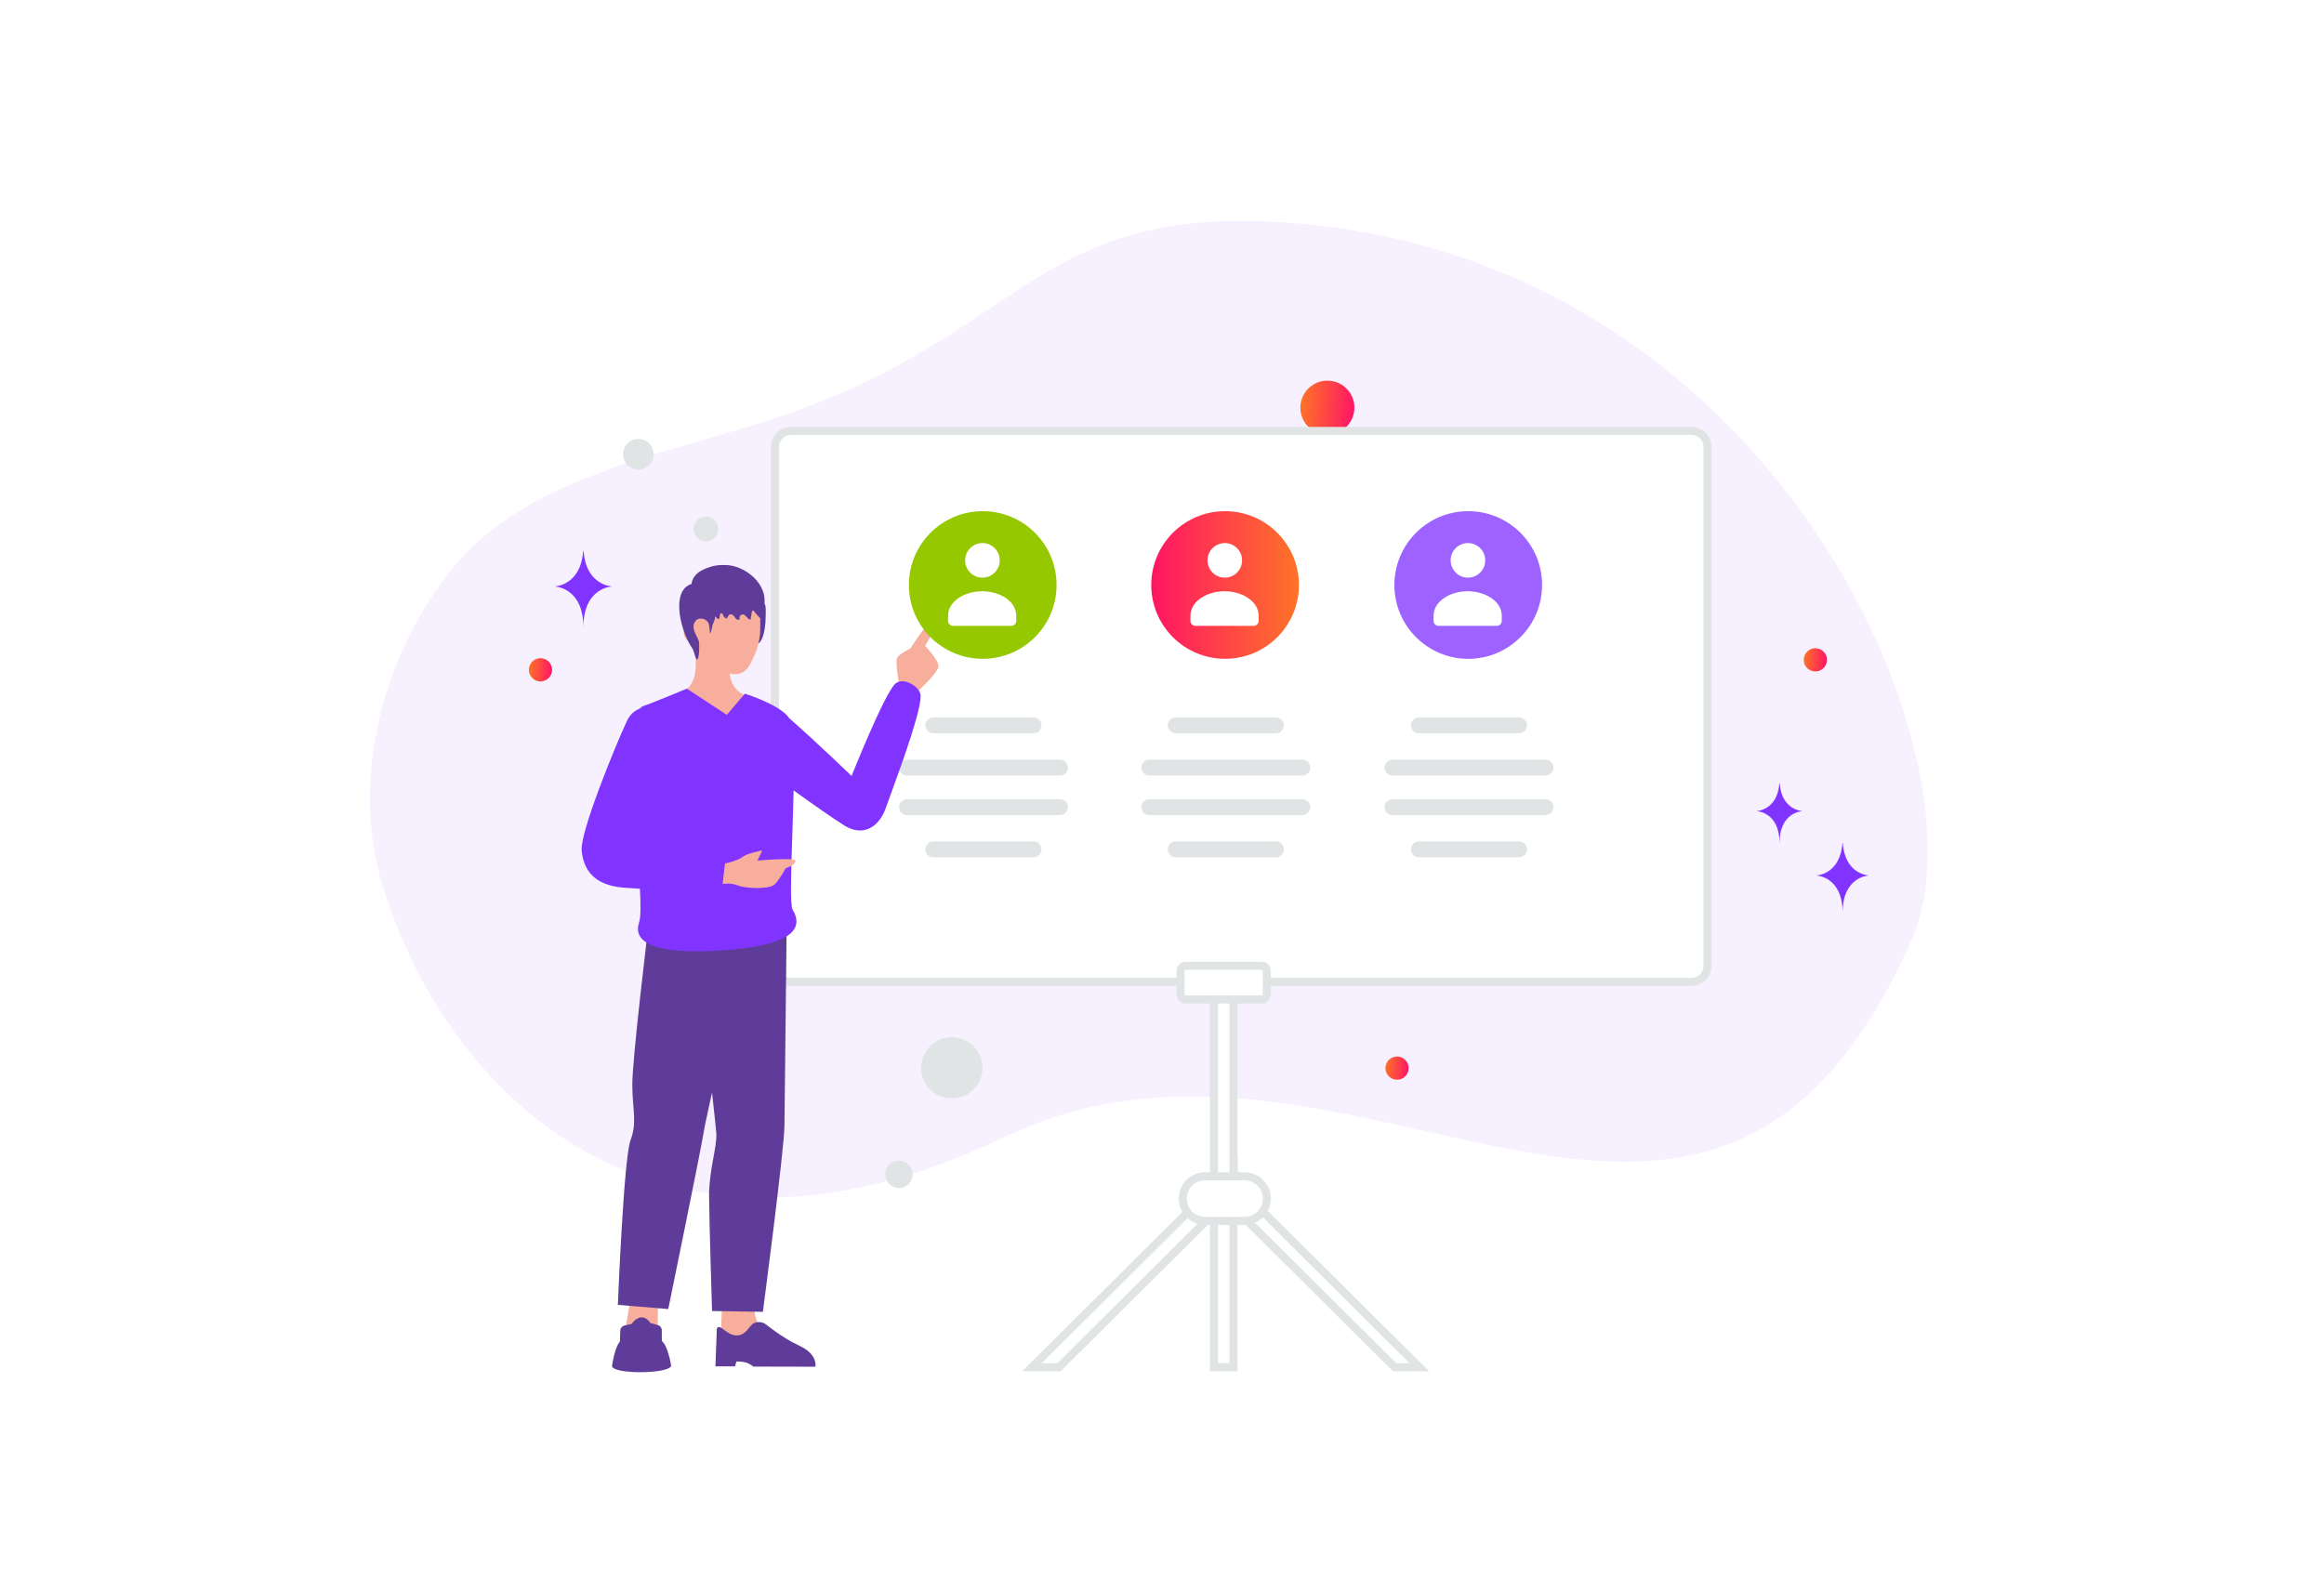 <svg width="700" height="480" viewBox="0 0 700 480" fill="none" xmlns="http://www.w3.org/2000/svg">
<rect x="0" y="0" width="700" height="480" fill="#333333" stroke="none"/>
<g clip-path="url(#clip0_599_4574)">
<rect width="700" height="480" fill="white"/>
<path d="M382.997 108.673C383.356 110.701 382.002 112.637 379.973 112.996C377.944 113.355 376.009 112.001 375.65 109.972C375.291 107.943 376.645 106.008 378.673 105.649C380.702 105.29 382.638 106.644 382.997 108.673Z" fill="#E1E4E5"/>
<path d="M575.887 282.875C599.695 228.61 533.696 75.305 384.554 66.866C315.189 62.943 308.361 97.103 245.225 121.794C207.592 136.507 159.983 140.442 134.938 172.968C113.312 201.041 106.466 237.37 114.978 265.871C134.125 329.967 197.763 392.832 302.611 342.547C407.46 292.261 514.467 422.821 575.887 282.875Z" fill="#F6F0FF"/>
<path d="M162.487 205.276C160.561 205.109 159.136 203.412 159.303 201.486C159.471 199.56 161.167 198.135 163.093 198.302C165.019 198.47 166.444 200.167 166.277 202.092C166.11 204.018 164.413 205.443 162.487 205.276Z" fill="url(#paint0_linear_599_4574)"/>
<path d="M420.487 325.276C418.561 325.109 417.136 323.412 417.303 321.486C417.471 319.56 419.167 318.135 421.093 318.302C423.019 318.47 424.444 320.167 424.277 322.092C424.11 324.018 422.413 325.443 420.487 325.276Z" fill="url(#paint1_linear_599_4574)"/>
<path d="M546.487 202.276C544.561 202.109 543.136 200.412 543.303 198.486C543.471 196.56 545.167 195.135 547.093 195.302C549.019 195.47 550.444 197.167 550.277 199.092C550.11 201.018 548.413 202.443 546.487 202.276Z" fill="url(#paint2_linear_599_4574)"/>
<path d="M399.109 130.924C394.63 130.534 391.315 126.588 391.705 122.109C392.094 117.631 396.04 114.316 400.519 114.705C404.997 115.095 408.312 119.041 407.923 123.519C407.534 127.998 403.587 131.313 399.109 130.924Z" fill="url(#paint3_linear_599_4574)"/>
<path d="M175.786 166H175.659C174.908 176.517 167 176.68 167 176.68C167 176.68 175.724 176.848 175.724 189C175.724 176.848 184.448 176.68 184.448 176.68C184.448 176.68 176.536 176.517 175.786 166Z" fill="#8134FF"/>
<path d="M536.05 236H535.948C535.345 244.231 529 244.358 529 244.358C529 244.358 536 244.489 536 254C536 244.489 543 244.358 543 244.358C543 244.358 536.652 244.231 536.05 236Z" fill="#8134FF"/>
<path d="M555.057 254H554.941C554.252 263.603 547 263.751 547 263.751C547 263.751 555 263.904 555 275C555 263.904 563 263.751 563 263.751C563 263.751 555.745 263.603 555.057 254Z" fill="#8134FF"/>
<path d="M196.836 136.05C197.28 138.558 195.606 140.951 193.098 141.394C190.59 141.838 188.197 140.165 187.754 137.656C187.31 135.148 188.983 132.756 191.491 132.312C194 131.868 196.392 133.542 196.836 136.05Z" fill="#E1E4E5"/>
<path d="M295.793 320.092C296.681 325.114 293.331 329.905 288.309 330.793C283.288 331.681 278.497 328.331 277.608 323.309C276.72 318.288 280.071 313.497 285.092 312.608C290.114 311.72 294.905 315.071 295.793 320.092Z" fill="#E1E4E5"/>
<path d="M274.843 353.062C275.24 355.306 273.743 357.446 271.499 357.843C269.256 358.24 267.115 356.743 266.719 354.5C266.322 352.256 267.819 350.116 270.062 349.719C272.305 349.322 274.446 350.819 274.843 353.062Z" fill="#E1E4E5"/>
<path d="M216.303 158.718C216.662 160.746 215.308 162.682 213.28 163.041C211.251 163.4 209.315 162.046 208.956 160.017C208.598 157.988 209.951 156.053 211.98 155.694C214.009 155.335 215.944 156.689 216.303 158.718Z" fill="#E1E4E5"/>
<path fill-rule="evenodd" clip-rule="evenodd" d="M371.534 254.369V351.603L371.633 351.507L371.609 356.33L427.537 411.92H420.082L371.534 363.641V411.893H365.645V365.482L318.978 411.92H310.787L365.645 357.379V254.369H371.534Z" fill="white" stroke="#E1E4E5" stroke-width="2.426"/>
<path d="M381.567 361.098C381.567 357.39 378.562 354.385 374.855 354.385H362.966C359.259 354.385 356.253 357.39 356.253 361.098C356.253 364.805 359.259 367.811 362.966 367.811H374.855C378.562 367.811 381.567 364.805 381.567 361.098Z" fill="white" stroke="#E1E4E5" stroke-width="2.426"/>
<path d="M509.472 129.82H238.254C235.575 129.82 233.402 131.992 233.402 134.672V290.966C233.402 293.645 235.575 295.817 238.254 295.817H509.472C512.151 295.817 514.323 293.645 514.323 290.966V134.672C514.323 131.992 512.151 129.82 509.472 129.82Z" fill="white" stroke="#E1E4E5" stroke-width="2.426"/>
<path d="M426.186 218.529C426.186 217.882 426.71 217.357 427.357 217.357H457.561C457.872 217.357 458.17 217.481 458.39 217.701C458.61 217.92 458.733 218.218 458.733 218.529C458.733 218.84 458.61 219.138 458.39 219.358C458.17 219.577 457.872 219.701 457.561 219.701H427.357C427.047 219.701 426.748 219.577 426.529 219.358C426.309 219.138 426.186 218.84 426.186 218.529ZM458.734 255.887C458.734 256.198 458.61 256.496 458.39 256.715C458.171 256.935 457.873 257.059 457.562 257.059H427.358C427.047 257.059 426.749 256.935 426.529 256.715C426.31 256.496 426.186 256.198 426.186 255.887C426.186 255.576 426.31 255.278 426.529 255.058C426.749 254.839 427.047 254.715 427.358 254.715H457.562C458.209 254.715 458.734 255.24 458.734 255.887ZM418.237 231.247C418.237 230.599 418.762 230.075 419.409 230.075H465.51C465.821 230.075 466.119 230.198 466.339 230.418C466.558 230.638 466.682 230.936 466.682 231.247C466.682 231.557 466.558 231.855 466.339 232.075C466.119 232.295 465.821 232.418 465.51 232.418H419.409C419.098 232.418 418.8 232.295 418.581 232.075C418.361 231.855 418.237 231.557 418.237 231.247ZM466.682 243.17C466.682 243.48 466.558 243.778 466.339 243.998C466.119 244.218 465.821 244.341 465.51 244.341H419.409C419.098 244.341 418.8 244.218 418.581 243.998C418.361 243.778 418.237 243.48 418.237 243.17C418.237 242.859 418.361 242.561 418.581 242.341C418.8 242.121 419.098 241.998 419.409 241.998H465.51C466.157 241.998 466.682 242.522 466.682 243.17Z" fill="white" stroke="#E1E4E5" stroke-width="2.426"/>
<path d="M352.948 218.529C352.948 217.882 353.473 217.357 354.12 217.357H384.324C384.635 217.357 384.933 217.481 385.153 217.701C385.372 217.92 385.496 218.218 385.496 218.529C385.496 218.84 385.372 219.138 385.153 219.358C384.933 219.577 384.635 219.701 384.324 219.701H354.12C353.809 219.701 353.511 219.577 353.291 219.358C353.072 219.138 352.948 218.84 352.948 218.529ZM385.496 255.887C385.496 256.198 385.373 256.496 385.153 256.715C384.933 256.935 384.635 257.059 384.325 257.059H354.121C353.81 257.059 353.512 256.935 353.292 256.715C353.072 256.496 352.949 256.198 352.949 255.887C352.949 255.576 353.072 255.278 353.292 255.058C353.512 254.839 353.81 254.715 354.121 254.715H384.325C384.972 254.715 385.496 255.24 385.496 255.887ZM345 231.247C345 230.599 345.525 230.075 346.172 230.075H392.273C392.584 230.075 392.882 230.198 393.101 230.418C393.321 230.638 393.445 230.936 393.445 231.247C393.445 231.557 393.321 231.855 393.101 232.075C392.882 232.295 392.584 232.418 392.273 232.418H346.172C345.861 232.418 345.563 232.295 345.343 232.075C345.123 231.855 345 231.557 345 231.247ZM393.445 243.17C393.445 243.48 393.321 243.778 393.101 243.998C392.882 244.218 392.584 244.341 392.273 244.341H346.172C345.861 244.341 345.563 244.218 345.343 243.998C345.123 243.778 345 243.48 345 243.17C345 242.859 345.123 242.561 345.343 242.341C345.563 242.121 345.861 241.998 346.172 241.998H392.273C392.92 241.998 393.445 242.522 393.445 243.17Z" fill="white" stroke="#E1E4E5" stroke-width="2.426"/>
<path d="M279.948 218.529C279.948 217.882 280.473 217.357 281.12 217.357H311.324C311.635 217.357 311.933 217.481 312.153 217.701C312.372 217.92 312.496 218.218 312.496 218.529C312.496 218.84 312.372 219.138 312.153 219.358C311.933 219.577 311.635 219.701 311.324 219.701H281.12C280.809 219.701 280.511 219.577 280.291 219.358C280.072 219.138 279.948 218.84 279.948 218.529ZM312.496 255.887C312.496 256.198 312.373 256.496 312.153 256.715C311.933 256.935 311.635 257.059 311.325 257.059H281.121C280.81 257.059 280.512 256.935 280.292 256.715C280.072 256.496 279.949 256.198 279.949 255.887C279.949 255.576 280.072 255.278 280.292 255.058C280.512 254.839 280.81 254.715 281.121 254.715H311.325C311.972 254.715 312.496 255.24 312.496 255.887ZM272 231.247C272 230.599 272.525 230.075 273.172 230.075H319.273C319.584 230.075 319.882 230.198 320.101 230.418C320.321 230.638 320.445 230.936 320.445 231.247C320.445 231.557 320.321 231.855 320.101 232.075C319.882 232.295 319.584 232.418 319.273 232.418H273.172C272.861 232.418 272.563 232.295 272.343 232.075C272.123 231.855 272 231.557 272 231.247ZM320.445 243.17C320.445 243.48 320.321 243.778 320.101 243.998C319.882 244.218 319.584 244.341 319.273 244.341H273.172C272.861 244.341 272.563 244.218 272.343 243.998C272.123 243.778 272 243.48 272 243.17C272 242.859 272.123 242.561 272.343 242.341C272.563 242.121 272.861 241.998 273.172 241.998H319.273C319.92 241.998 320.445 242.522 320.445 243.17Z" fill="white" stroke="#E1E4E5" stroke-width="2.426"/>
<path d="M356.796 290.979H380.362C380.811 290.979 381.566 291.519 381.566 292.718V299.362C381.566 300.562 380.811 301.102 380.362 301.102H356.796C356.346 301.102 355.592 300.562 355.592 299.362V292.718C355.592 291.519 356.346 290.979 356.796 290.979Z" fill="white" stroke="#E1E4E5" stroke-width="2.426"/>
<path d="M223.741 190.342C223.37 191.821 223.861 193.36 224.671 194.652C225.244 195.565 226.043 194.557 227.21 194.395C229.015 194.142 230.157 192.233 230.548 187.579C230.728 184.18 230.643 182.484 230.454 182.188C229.78 181.125 228.046 180.77 226.679 180.872" fill="#5F3C99"/>
<path fill-rule="evenodd" clip-rule="evenodd" d="M227.017 392.602C227.017 392.602 226.907 399.59 231.221 402.073C235.534 404.555 242.216 409.168 242.216 409.168L216.795 410.025L217.52 392.539L227.017 392.602Z" fill="#F8AE9D"/>
<path fill-rule="evenodd" clip-rule="evenodd" d="M215.908 400.302L215.494 411.639H221.399L221.804 410.179C221.804 410.179 224.027 410.088 225.311 410.719C226.669 411.386 226.852 411.71 226.852 411.71L245.581 411.749C245.581 411.749 246.505 408.085 240.796 405.435C235.087 402.783 230.929 399.021 230.14 398.636C229.345 398.248 227.74 398.029 226.61 398.941C225.48 399.851 224.586 402.247 222.025 402.322C218.729 402.419 216.836 398.385 215.908 400.302ZM208.607 278.549C208.607 278.549 215.546 337.422 215.762 341.514C215.978 345.607 213.533 352.67 213.581 360.326C213.628 367.981 214.474 394.962 214.474 394.962L229.779 395.211C229.779 395.211 236.212 346.455 236.281 339.144C236.35 331.832 236.94 279.252 236.94 279.252L208.607 278.549Z" fill="#5F3C99"/>
<path fill-rule="evenodd" clip-rule="evenodd" d="M189.887 391.374L186.904 409.488L197.9 409.433L198.248 391.09L189.887 391.374Z" fill="#F8AE9D"/>
<path fill-rule="evenodd" clip-rule="evenodd" d="M188.142 399.331C187.779 399.409 187.453 399.607 187.216 399.892C186.979 400.176 186.843 400.532 186.831 400.903L186.723 404.176C185.149 405.925 184.415 411.019 184.352 411.474C184.349 411.498 184.348 411.519 184.349 411.543C184.509 414.026 200.809 413.981 202.107 411.623C202.145 411.548 202.156 411.462 202.139 411.379C201.997 410.506 201.103 405.388 199.349 404.012L199.337 400.776C199.335 400.41 199.214 400.056 198.991 399.766C198.768 399.477 198.457 399.268 198.104 399.173L195.906 398.582C194.298 396.232 192.108 396.315 190.231 398.876L188.142 399.331ZM195.285 279.103C195.285 279.103 190.385 319.271 190.452 326.962C190.518 334.655 191.959 338.033 189.908 343.552C187.856 349.07 186.106 393.114 186.106 393.114L201.278 394.378C201.278 394.378 210.97 347.247 212.025 340.713C213.079 334.179 226.105 278.549 226.105 278.549L195.285 279.103Z" fill="#5F3C99"/>
<path fill-rule="evenodd" clip-rule="evenodd" d="M270.939 206.883C270.939 206.883 269.672 199.823 270.127 198.394C270.516 197.158 274.193 195.376 274.193 195.376C274.193 195.376 280.589 185.273 281.989 186.302C283.127 187.137 278.658 194.585 278.658 194.585C278.658 194.585 282.734 198.861 282.677 200.772C282.62 202.683 276.025 208.666 276.025 208.666L270.939 206.883ZM205.205 208.541C205.205 208.541 209.418 207.552 209.564 200.651C209.71 193.749 209.607 191.393 209.607 191.393L219.593 191.226C219.593 191.226 219.694 198.918 219.696 201.7C219.699 207.757 224.198 209.393 224.198 209.393C224.198 209.393 223.824 216.016 215.417 216.489C208.853 216.858 205.205 208.541 205.205 208.541Z" fill="#F8AE9D"/>
<path fill-rule="evenodd" clip-rule="evenodd" d="M208.691 187.903C204.552 187.743 205.227 193.802 209.526 193.793C209.526 193.793 214.147 203.084 221.401 203.109C224.896 203.12 226.037 200.008 227.085 197.823C228.132 195.638 228.901 192.369 228.965 190.368C229.034 188.234 229.042 181.224 229.042 181.224L208.53 181.215L208.691 187.903Z" fill="#F8AE9D"/>
<path fill-rule="evenodd" clip-rule="evenodd" d="M224.355 208.983C224.355 208.983 235.113 212.341 237.705 216.353C246.056 223.689 256.501 233.764 256.501 233.764C256.501 233.764 266.449 208.798 269.7 205.952C271.926 204.004 276.359 206.412 277.185 208.887C278.246 212.066 271.433 230.711 268.215 239.518C267.592 241.224 267.104 242.561 266.834 243.345C264.871 249.037 260.097 252.302 254.287 248.684C251.946 247.225 244.976 242.446 239.031 238.114C238.938 242.665 238.781 247.461 238.632 252.016V252.017C238.271 263.083 237.956 272.727 238.713 273.98C242.463 280.191 237.477 284.455 220.968 286.021C204.461 287.588 189.815 286.305 192.473 278.016C193.027 276.289 193.02 272.571 192.744 267.742C191.137 267.656 189.514 267.55 187.895 267.422C181.006 266.879 175.911 263.919 175.2 256.231C174.702 250.846 184.959 225.571 188.805 217.26C189.705 215.315 191.097 214.105 192.672 213.501C193.039 213.091 193.453 212.804 193.917 212.651C196.742 211.72 206.872 207.464 206.872 207.464L218.922 215.348L224.355 208.983ZM191.627 253.475L191.6 253.545L191.634 253.549L191.627 253.475Z" fill="#8134FF"/>
<path fill-rule="evenodd" clip-rule="evenodd" d="M218.366 260.143C218.366 260.143 222.041 259.404 223.545 258.223C225.049 257.042 229.605 256.207 229.605 256.207L228.147 259.276C228.147 259.276 239.312 258.228 239.577 259.33C239.841 260.431 236.612 261.628 236.612 261.628C236.612 261.628 235.02 264.603 233.478 266.327C232.019 267.959 224.772 267.764 222.232 266.746C220.036 265.867 217.649 266.306 217.649 266.306L218.366 260.143Z" fill="#F8AE9D"/>
<path d="M209.816 181.5C210.421 182.292 211.487 182.467 212.366 182.623C213.546 182.833 214.13 183.271 214.743 184.448C215.132 185.199 215.52 186.022 216.214 186.429C216.78 186.762 216.763 185.92 216.847 185.268C216.854 185.207 216.866 185.147 216.882 185.088C217.017 184.567 217.57 184.655 217.73 185.168C217.877 185.633 218.192 186.026 218.592 186.246C218.658 186.282 218.727 186.313 218.796 186.299C218.89 186.286 218.964 186.197 219.025 186.116C219.152 185.949 219.279 185.737 219.41 185.512C219.842 184.768 220.667 185.029 221.15 185.74C221.452 186.184 221.812 186.64 222.306 186.742C222.465 186.778 222.666 186.751 222.739 186.595C222.833 186.402 222.686 186.21 222.711 186.013C222.731 185.83 222.808 185.749 222.894 185.593C223.229 184.989 224.005 184.967 224.477 185.47C224.806 185.82 225.149 186.157 225.505 186.478C225.656 186.613 225.877 186.747 226.028 186.613C226.11 186.541 226.13 186.42 226.146 186.304C226.232 185.736 226.314 185.168 226.4 184.6C226.449 184.282 226.616 183.866 226.902 183.947C227.041 183.987 227.123 184.135 227.201 184.269C227.295 184.439 228.973 186.376 229.006 186.228C229.268 185.128 229.803 184.126 230.064 183.026C231.756 175.945 224.251 170.251 218.519 170.22C217.244 170.211 216.08 170.232 214.841 170.532C213.521 170.854 212.128 171.365 210.931 172.085C209.252 173.091 207.981 174.921 208.308 177.104" fill="#5F3C99"/>
<path d="M214.478 179.213C215.286 180.137 215.5 181.438 215.575 182.667C215.686 184.52 215.535 186.445 214.688 188.09C214.446 188.558 214.268 190.875 213.896 190.747C213.777 190.707 213.796 188.91 213.483 187.942C213 186.441 210.773 185.869 209.77 186.817C208.17 188.326 209.109 190.159 209.64 191.3C209.957 191.988 210.46 192.761 210.547 193.489C210.654 194.421 210.686 197.819 210.083 198.612C209.581 199.276 209.046 196.066 208.59 195.434C205.218 190.723 201.985 178.729 207.742 176.127C208.618 175.731 211.32 175.527 212.14 176.031" fill="#5F3C99"/>
<path d="M464.48 176.24C464.48 163.957 454.523 154 442.24 154C429.957 154 420 163.957 420 176.24C420 188.523 429.957 198.48 442.24 198.48C454.523 198.48 464.48 188.523 464.48 176.24Z" fill="#9D62FF"/>
<path d="M391.243 176.24C391.243 163.957 381.286 154 369.003 154C356.72 154 346.763 163.957 346.763 176.24C346.763 188.523 356.72 198.48 369.003 198.48C381.286 198.48 391.243 188.523 391.243 176.24Z" fill="url(#paint4_linear_599_4574)"/>
<path d="M318.243 176.24C318.243 163.957 308.286 154 296.003 154C283.72 154 273.763 163.957 273.763 176.24C273.763 188.523 283.72 198.48 296.003 198.48C308.286 198.48 318.243 188.523 318.243 176.24Z" fill="#96C800"/>
<path fill-rule="evenodd" clip-rule="evenodd" d="M452.347 185.569V187.057C452.347 187.877 451.689 188.543 450.879 188.543H433.268C432.458 188.543 431.801 187.877 431.801 187.057V185.545C431.801 181.046 436.876 178.122 442.074 178.122C447.272 178.122 452.347 181.047 452.347 185.545M445.758 165.057C446.259 165.538 446.658 166.113 446.933 166.749C447.208 167.386 447.353 168.071 447.36 168.764C447.367 169.457 447.236 170.145 446.974 170.787C446.712 171.429 446.324 172.012 445.834 172.502C445.344 172.993 444.76 173.38 444.118 173.642C443.476 173.904 442.789 174.035 442.095 174.028C441.402 174.021 440.717 173.875 440.081 173.6C439.444 173.325 438.869 172.926 438.389 172.425C437.445 171.441 436.924 170.127 436.938 168.763C436.952 167.399 437.5 166.096 438.465 165.132C439.429 164.167 440.733 163.62 442.096 163.606C443.46 163.592 444.775 164.113 445.758 165.057Z" fill="white"/>
<path fill-rule="evenodd" clip-rule="evenodd" d="M379.109 185.569V187.057C379.109 187.877 378.452 188.543 377.642 188.543H360.031C359.221 188.543 358.563 187.877 358.563 187.057V185.545C358.563 181.046 363.638 178.122 368.836 178.122C374.035 178.122 379.109 181.047 379.109 185.545M372.521 165.057C373.021 165.538 373.421 166.113 373.696 166.749C373.971 167.386 374.116 168.071 374.123 168.764C374.13 169.457 373.999 170.145 373.737 170.787C373.475 171.429 373.087 172.012 372.597 172.502C372.106 172.993 371.523 173.38 370.881 173.642C370.239 173.904 369.551 174.035 368.858 174.028C368.165 174.021 367.48 173.875 366.843 173.6C366.207 173.325 365.632 172.926 365.152 172.425C364.208 171.441 363.687 170.127 363.701 168.763C363.715 167.399 364.263 166.096 365.227 165.132C366.192 164.167 367.495 163.62 368.859 163.606C370.223 163.592 371.537 164.113 372.521 165.057Z" fill="white"/>
<path fill-rule="evenodd" clip-rule="evenodd" d="M306.109 185.569V187.057C306.109 187.877 305.452 188.543 304.642 188.543H287.031C286.221 188.543 285.563 187.877 285.563 187.057V185.545C285.563 181.046 290.638 178.122 295.836 178.122C301.035 178.122 306.109 181.047 306.109 185.545M299.521 165.057C300.021 165.538 300.421 166.113 300.696 166.749C300.971 167.386 301.116 168.071 301.123 168.764C301.13 169.457 300.999 170.145 300.737 170.787C300.475 171.429 300.087 172.012 299.597 172.502C299.106 172.993 298.523 173.38 297.881 173.642C297.239 173.904 296.551 174.035 295.858 174.028C295.165 174.021 294.48 173.875 293.843 173.6C293.207 173.325 292.632 172.926 292.152 172.425C291.208 171.441 290.687 170.127 290.701 168.763C290.715 167.399 291.263 166.096 292.227 165.132C293.192 164.167 294.495 163.62 295.859 163.606C297.223 163.592 298.537 164.113 299.521 165.057Z" fill="white"/>
</g>
<defs>
<linearGradient id="paint0_linear_599_4574" x1="166.277" y1="202.092" x2="159.303" y2="201.486" gradientUnits="userSpaceOnUse">
<stop stop-color="#FF1564"/>
<stop offset="1" stop-color="#FD7328"/>
</linearGradient>
<linearGradient id="paint1_linear_599_4574" x1="424.277" y1="322.092" x2="417.303" y2="321.486" gradientUnits="userSpaceOnUse">
<stop stop-color="#FF1564"/>
<stop offset="1" stop-color="#FD7328"/>
</linearGradient>
<linearGradient id="paint2_linear_599_4574" x1="550.277" y1="199.092" x2="543.303" y2="198.486" gradientUnits="userSpaceOnUse">
<stop stop-color="#FF1564"/>
<stop offset="1" stop-color="#FD7328"/>
</linearGradient>
<linearGradient id="paint3_linear_599_4574" x1="407.923" y1="123.519" x2="391.705" y2="122.109" gradientUnits="userSpaceOnUse">
<stop stop-color="#FF1564"/>
<stop offset="1" stop-color="#FD7328"/>
</linearGradient>
<linearGradient id="paint4_linear_599_4574" x1="346.763" y1="176.24" x2="391.243" y2="176.24" gradientUnits="userSpaceOnUse">
<stop stop-color="#FF1564"/>
<stop offset="1" stop-color="#FD7328"/>
</linearGradient>
<clipPath id="clip0_599_4574">
<rect width="700" height="480" fill="white"/>
</clipPath>
</defs>
</svg>
